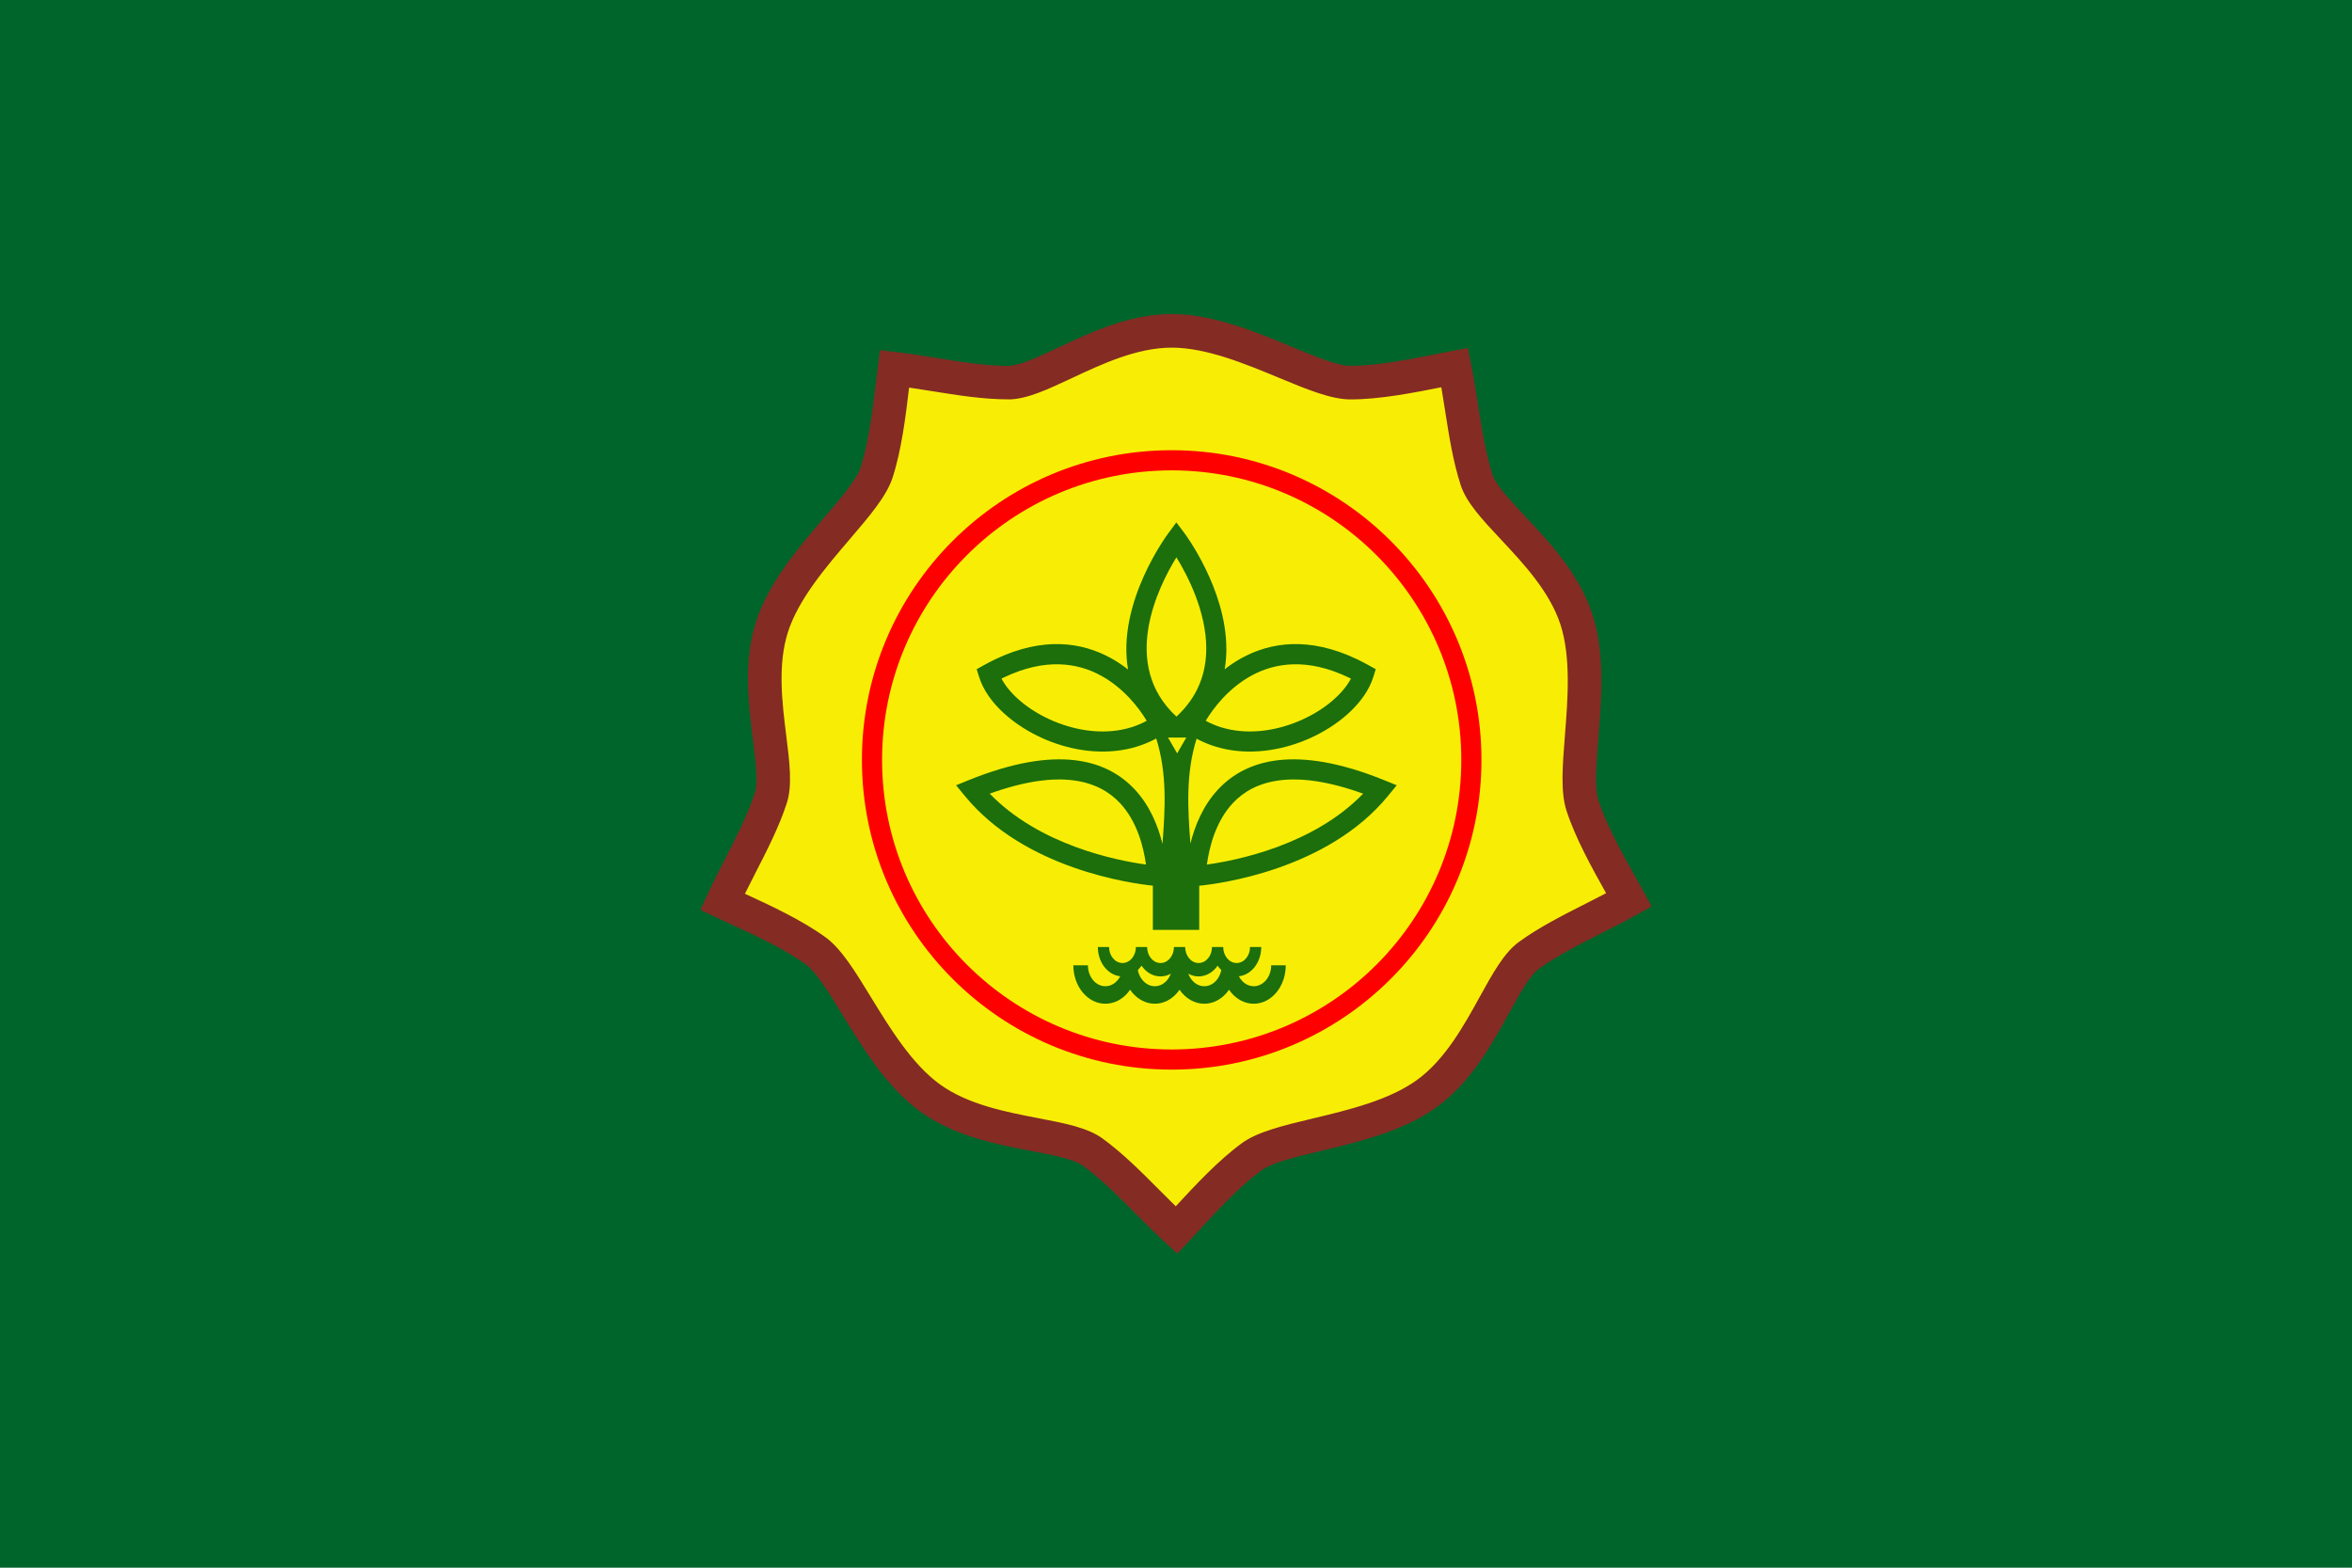 <?xml version="1.0" encoding="UTF-8" standalone="no"?>
<!-- Created with Inkscape (http://www.inkscape.org/) -->

<svg
   width="150mm"
   height="100mm"
   viewBox="0 0 566.929 377.953"
   version="1.1"
   id="svg5"
   sodipodi:docname="Flag of the Ministry of Agriculture of the Republic of Indonesia.svg"
   inkscape:version="1.1.1 (3bf5ae0d25, 2021-09-20)"
   xmlns:inkscape="http://www.inkscape.org/namespaces/inkscape"
   xmlns:sodipodi="http://sodipodi.sourceforge.net/DTD/sodipodi-0.dtd"
   xmlns:xlink="http://www.w3.org/1999/xlink"
   xmlns="http://www.w3.org/2000/svg"
   xmlns:svg="http://www.w3.org/2000/svg">
  <sodipodi:namedview
     id="namedview7"
     pagecolor="#ffffff"
     bordercolor="#666666"
     borderopacity="1.0"
     inkscape:pageshadow="2"
     inkscape:pageopacity="0.0"
     inkscape:pagecheckerboard="0"
     inkscape:document-units="mm"
     showgrid="false"
     inkscape:zoom="1.4142136"
     inkscape:cx="258.44753"
     inkscape:cy="144.60334"
     inkscape:window-width="1920"
     inkscape:window-height="1017"
     inkscape:window-x="-8"
     inkscape:window-y="-8"
     inkscape:window-maximized="1"
     inkscape:current-layer="layer1"
     showguides="false" />
  <defs
     id="defs2">
    <path
       id="B"
       d="M484.8 510.8c5.2 4.3 13.6 11.5 14.4 12.6.5.7-.5 4.6-1 6.7-.4 1.7-.8 3.1-.9 4.1-.2 2.7 2 7.7 2.2 8.2-.1-.3-.1-.7.2-1s.6-.3 1-.2c-.1 0-10.2-4.7-14.8-10.8-3.4-4.6-4.1-13.2-2.3-17.3.4-.9 1-2 2-2.1-.4 0-.6 0-.8-.2zm-.4 20.6c4.8 6.5 15 11.2 15.4 11.4.3.1.7.1 1-.2s.3-.6.2-1c-.6-1.4-2.2-5.4-2.1-7.4.1-.9.4-2.3.8-3.9 1-4 1.6-6.7.8-8-1.1-1.7-13.3-11.8-14.7-13-.2-.2-.4-.2-.7-.2-1 .1-2.4.8-3.3 3.1-1.9 4.8-1.2 14.1 2.6 19.2z" />
    <path
       id="C"
       d="M203.4 464.9s-1.8 1.8-3.1 5.6-.6 10-.4 11.1c.7 0 2.1 1.7 6.9 0s8.3-4.8 10-8c-1.1-1.9-2.2-4.2-2.3-6.4s.7-6.1.7-6.1-4.5 2.5-7 3.3c-2.6.7-4.8.5-4.8.5z" />
    <path
       id="D"
       d="M392.1 464.9s1.8 1.8 3.1 5.6c1.4 3.8.6 10 .4 11.1-.7 0-2.1 1.7-6.9 0s-8.3-4.8-10-8c1.1-1.9 2.2-4.2 2.3-6.4s-.7-6.1-.7-6.1 4.5 2.5 7 3.3c2.6.7 4.8.5 4.8.5z" />
    <path
       id="E"
       d="M197.9 233.8v108.8 23c0 39.3 30.8 93.7 99.4 112.4h.3.3c68.6-18.8 99.5-73.1 99.5-112.4v-23-108.8h-99.7z" />
    <path
       id="F"
       d="M316.6 206.1s1.2 12.6.5 16.8c-.7 4.1-5.5 9.7-5.5 9.7s-4.8-5.6-5.5-9.7.5-16.8.5-16.8z" />
    <path
       id="G"
       d="M240.3 231.8c.7.1 1.3-.2 1.4-.7l1.3-5.3c.1-.6-.4-1.2-1.1-1.3-.7-.2-1.5.1-1.6.7l-1.3 5.3c-.1.6.4 1.2 1.1 1.3h.2z" />
    <path
       id="H"
       d="M242.3 223.8c.7.1 1.3-.2 1.4-.7l1.3-5.3c.1-.6-.4-1.2-1.1-1.3-.7-.2-1.5.1-1.6.7l-1.3 5.3c-.1.6.4 1.2 1.1 1.3.1-.1.1 0 .2 0z" />
    <path
       id="I"
       d="M360.1 231.8c-.7.1-1.3-.2-1.4-.7l-1.3-5.3c-.1-.6.4-1.2 1.1-1.3.7-.2 1.5.1 1.6.7l1.3 5.3c.1.6-.4 1.2-1.1 1.3h-.2z" />
    <path
       id="J"
       d="M358.2 223.8c-.7.1-1.3-.2-1.4-.7l-1.3-5.3c-.1-.6.4-1.2 1.1-1.3.7-.2 1.5.1 1.6.7l1.3 5.3c.1.6-.4 1.2-1.1 1.3-.1-.1-.1 0-.2 0z" />
    <path
       id="K"
       d="M317.4 180.5l-.1-.6h-10.6l-.1.6c0 .3-1.1 11.2-.5 14.9.7 3.8 5.2 8.6 5.4 8.8l.4.4.4-.4c.2-.2 4.7-5.1 5.4-8.8.8-3.7-.3-14.7-.3-14.9zm-.8 14.5c-.5 2.7-3.5 6.3-4.6 7.6-1.1-1.3-4.1-4.9-4.6-7.6-.5-2.8.1-12.1.4-13.7h3.3l.8 13.4 1.1-13.4h3.4c.1 1.6.7 11 .2 13.7z" />
    <path
       id="L"
       d="M316 158s1 9.9.4 13.1-4.7 7.6-4.7 7.6-4.1-4.4-4.7-7.6.4-13.1.4-13.1z" />
    <linearGradient
       id="A"
       gradientUnits="userSpaceOnUse">
      <stop
         offset="0"
         stop-color="#f0c001"
         id="stop4" />
      <stop
         offset=".525"
         stop-color="#f7d914"
         id="stop6" />
      <stop
         offset="1"
         stop-color="#f0c001"
         id="stop8" />
    </linearGradient>
    <linearGradient
       xlink:href="#A"
       id="B-1"
       x1="126.447"
       y1="101.473"
       x2="134.215"
       y2="103.41" />
    <linearGradient
       xlink:href="#A"
       id="C-6"
       x1="141.718"
       y1="101.473"
       x2="133.95"
       y2="103.41" />
    <path
       id="D-7"
       d="M44.138 103.37l-.372.037c.113.098.315.062.389.206.109.151.318.126.482.123.151-.004.235.13.355.195.082.094.206.062.314.076.122.014.245.03.368.017.103.052.154.204.297.149.128.001.249.047.32.151.157.046.327-.006.485.051.13.05.186.224.358.18.08-.028.233.039.27-.035-.133-.066-.321-.002-.42-.138-.058-.128-.148-.225-.301-.204-.132-.011-.319.013-.374-.144-.092-.163-.317-.009-.461-.081-.1-.071-.148-.244-.307-.183-.143-.024-.341.073-.445-.052-.051-.141-.232.011-.256-.158-.097-.075-.297.058-.358-.111-.04-.137-.25-.002-.344-.077z" />
    <path
       id="E-9"
       d="M43.99 102.053c.101.105.107.316.267.351.211.03.441.014.627.136.089.128.235.214.393.205.167-.033.226.158.377.179.133.044.287.015.409.085.05.161.236.166.379.167.11.016.196.125.316.082.114.006.278-.04.286.117.079.124.238.083.362.09h.16l-.47-.2c-.063-.09-.123-.198-.254-.148-.102.008-.215.018-.224-.113-.104-.105-.288.069-.393-.051-.013-.163-.15-.306-.326-.252-.144.014-.31.026-.385-.124-.125-.061-.289.032-.399-.067-.069-.121-.167-.233-.318-.229-.207-.009-.418-.004-.621-.055-.071-.04-.164-.087-.186-.171z" />
    <path
       id="F-1"
       d="M44.913 100.994a.93.93 0 0 0-.49.136c.19.001.42-.006.546.164.127.144.338.081.497.157.101.138.285.073.428.08.148-.011.179.141.251.231.09.098.232.121.359.109.139.09.272.247.456.212.169-.055.338.034.461.144.08.064.203.014.299.051.065.001.183.071.193.07-.064-.163-.254-.173-.385-.218-.104-.105-.207-.268-.378-.241-.152.035-.357.048-.452-.102-.055-.099-.211-.05-.303-.114-.135-.038-.136-.2-.228-.272-.168-.098-.388.03-.546-.094-.047-.149-.198-.155-.334-.146-.121.017-.242-.052-.269-.168-.031-.016-.075-.027-.104 0z" />
    <path
       id="G-8"
       d="M45.159 99.889c-.106-.006-.203.042-.301.073.131.012.297.039.35.178.127.07.304-.045.41.079s.277.101.419.093c.124.016.177.197.316.166.131-.029.21.103.291.18.113.096.272.107.413.124.123.017.263-.018.358.083.133.104.3.186.472.171.117-.017-.096-.039-.133-.077a.44.44 0 0 1-.211-.214c-.112-.134-.304-.082-.455-.086a.42.42 0 0 1-.398-.224c-.024-.128-.162-.131-.267-.121-.167.027-.189-.184-.328-.221-.115-.062-.256.035-.361-.058-.09-.123-.247-.068-.378-.091-.08.028-.145-.121-.198-.055z" />
    <path
       id="B-4"
       d="M49.95 110.16h1.78l-.876-2.761zm.09-4.365h1.656l2.485 7.016h-1.59l-.452-1.442h-2.585l-.486 1.442h-1.533zm.819 0z" />
    <style
       type="text/css"
       id="style833"><![CDATA[
    .fil1 {fill:#7AC043}
    .fil2 {fill:#00529B;fill-rule:nonzero}
    .fil3 {fill:#7D7E82;fill-rule:nonzero}
    .fil0 {fill:#EE3D37;fill-rule:nonzero}
   ]]></style>
    <style
       type="text/css"
       id="style936">
   <![CDATA[
    .fil3 {fill:#1C6F0A}
    .fil0 {fill:#F8EE05}
    .fil4 {fill:#1C6F0A;fill-rule:nonzero}
    .fil1 {fill:#842B24;fill-rule:nonzero}
    .fil2 {fill:red;fill-rule:nonzero}
   ]]>
  </style>
  </defs>
  <g
     inkscape:label="Layer 1"
     inkscape:groupmode="layer"
     id="layer1">
    <rect
       style="opacity:1;fill:#00652b;stroke-width:1.39;fill-opacity:1"
       id="rect1206"
       width="566.929"
       height="377.953"
       x="0"
       y="0" />
    <rect
       style="opacity:1;fill:#ffffff"
       id="rect1182"
       x="-13.737"
       y="-22.895"
       height="417.347" />
    <g
       style="clip-rule:evenodd;fill-rule:evenodd;image-rendering:optimizeQuality;shape-rendering:geometricPrecision;text-rendering:geometricPrecision"
       id="g967"
       transform="matrix(3.8244531e-4,0,0,3.8244531e-4,168.731,75.626)">
      <g
         id="Pertanian"
         inkscape:label="Pertanian"
         inkscape:groupmode="layer">

  <path
   class="fil0"
   d="m 300281,577686 c 13061,-13864 30370,-33817 47591,-46329 19124,-13895 76514,-15246 110319,-39806 33804,-24560 46383,-74046 64193,-86986 18535,-13466 42214,-23284 63109,-35036 -9149,-16706 -22777,-39334 -29354,-59579 -7305,-22481 9145,-77480 -3767,-117220 -12912,-39739 -56089,-66994 -62891,-87931 -7080,-21789 -9099,-47343 -13820,-70847 -18715,3539 -44447,9507 -65734,9507 -23639,0 -70862,-32640 -112647,-32640 -41784,0 -81047,32641 -103062,32641 -22911,0 -47838,-5976 -71650,-8750 -2418,18893 -4693,45210 -11271,65455 -7305,22481 -52940,57308 -65852,97047 -12912,39739 5999,87167 -805,108104 -7080,21790 -20466,43650 -30462,65440 17222,8138 41547,18434 58768,30946 19124,13894 38144,68058 71948,92618 33804,24560 84755,21231 102565,34171 18535,13467 35189,32953 52823,49194 z"
   id="path941" />

  <path
   class="fil1"
   d="m 314996,577338 c -3466,3746 -6791,7340 -7023,7586 l -7169,7609 -7679,-7072 c -6167,-5680 -12348,-11889 -18531,-18100 -10937,-10987 -21882,-21981 -33341,-30308 -5602,-4070 -17875,-6428 -32097,-9159 -22382,-4298 -48992,-9409 -70467,-25012 C 117705,487636 102624,462990 89678,441832 80927,427530 73259,414999 66741,410264 53240,400455 34563,391835 19040,384671 c -3148,-1453 -6169,-2847 -9371,-4360 l -9436,-4459 4349,-9479 c 3527,-7688 7504,-15449 11482,-23212 7060,-13778 14125,-27567 18526,-41111 2122,-6530 567,-18969 -1236,-33382 -2823,-22579 -6180,-49422 2041,-74722 8013,-24662 26786,-46613 42903,-65457 10904,-12750 20457,-23921 22949,-31590 5127,-15778 7558,-36245 9579,-53256 220,-1855 433,-3645 1279,-10255 l 1329,-10385 10334,1204 c 8086,942 16853,2351 25623,3761 15387,2473 30784,4948 44827,4948 v -42 c 6996,0 18285,-5295 31367,-11430 20660,-9690 45222,-21211 71695,-21211 25908,0 52600,11077 75515,20587 15481,6424 29044,12053 37132,12053 16699,0 36881,-4006 53655,-7335 2669,-530 5240,-1040 10134,-1965 l 10225,-1933 2058,10246 c 1698,8455 3030,16991 4362,25529 2387,15294 4775,30598 9168,44118 2138,6580 10676,15695 20570,26258 15586,16640 34117,36422 42321,61674 8029,24711 5746,53473 3787,78166 -1330,16755 -2495,31435 -19,39054 5168,15906 15208,33851 23553,48766 1653,2955 3238,5787 5016,9034 l 5010,9147 -9104,5121 c -7232,4068 -15084,8046 -22938,12025 -13833,7008 -27675,14023 -39138,22350 -5581,4054 -11613,14995 -18604,27673 -11007,19962 -24093,43695 -45589,59313 -20925,15202 -49048,21935 -73193,27714 -16283,3898 -30549,7313 -37127,12092 -13605,9885 -27516,24921 -39080,37419 z m -15157,-14646 c 12257,-13247 26953,-29088 41829,-39896 9840,-7149 26098,-11041 44654,-15483 22174,-5308 48003,-11491 65665,-24322 17677,-12843 29513,-34309 39469,-52365 8225,-14918 15324,-27792 24724,-34621 12689,-9219 27366,-16656 42033,-24087 4293,-2175 8585,-4350 12866,-6599 -8783,-15699 -19277,-34516 -24991,-52100 -3795,-11681 -2477,-28288 -973,-47243 1808,-22786 3915,-49327 -2794,-69977 -6758,-20800 -23513,-38688 -37606,-53733 -11648,-12436 -21701,-23168 -25285,-34198 -4831,-14870 -7373,-31155 -9912,-47428 -746,-4780 -1492,-9559 -2292,-14260 -17639,3501 -38775,7668 -57299,7668 -12207,0 -27632,-6401 -45238,-13708 -21074,-8745 -45622,-18932 -67409,-18932 -21949,0 -44116,10397 -62762,19142 -15448,7246 -28779,13498 -40300,13498 v -42 c -15810,0 -31979,-2599 -48136,-5196 -4740,-762 -9480,-1524 -14302,-2223 -2116,17817 -4682,39146 -10433,56845 -3779,11631 -14624,24312 -27003,38786 -14839,17351 -32124,37561 -38849,58261 -6743,20751 -3694,45123 -1131,65623 2107,16855 3927,31401 326,42482 -4824,14848 -12340,29515 -19849,44171 -2204,4302 -4408,8602 -6539,12914 16326,7535 35864,16586 50848,27472 9901,7193 18615,21434 28561,37689 11911,19466 25786,42141 43387,54929 17698,12858 41777,17483 62030,21373 16724,3212 31156,5984 40535,12798 12692,9221 24302,20885 35905,32541 3408,3424 6816,6847 10272,10219 z"
   id="path943" />

  <path
   class="fil2"
   d="m 297279,86064 c 53912,0 102721,21853 138052,57184 35331,35331 57184,84140 57184,138052 0,53912 -21853,102721 -57184,138052 -35331,35331 -84140,57184 -138052,57184 -53912,0 -102721,-21853 -138052,-57184 -35331,-35331 -57184,-84140 -57184,-138052 0,-53912 21853,-102721 57184,-138052 35331,-35331 84140,-57184 138052,-57184 z m 129069,66167 C 393317,119200 347684,98770 297279,98770 c -50405,0 -96038,20430 -129069,53461 -33031,33031 -53461,78664 -53461,129069 0,50405 20430,96038 53461,129069 33031,33031 78664,53462 129069,53462 50405,0 96038,-20430 129069,-53462 33031,-33031 53462,-78664 53462,-129069 0,-50405 -20430,-96038 -53462,-129069 z"
   id="path945" />

  <path
   class="fil3"
   d="m 291462,334102 h 24 c 1682,-22102 3023,-44205 -3943,-66307 -3877,2103 -7887,3771 -11985,5042 -17814,5524 -37169,3474 -54053,-2888 -16861,-6353 -31427,-17113 -39635,-28986 -2676,-3871 -4709,-7894 -5973,-11969 l -1516,-4890 4494,-2505 c 2561,-1428 5032,-2704 7413,-3836 30337,-14422 54572,-10581 72628,-667 3929,2158 7554,4608 10875,7220 -7369,-42347 25267,-85750 25392,-85920 l 5045,-6826 5104,6777 c 18,24 26406,35129 26406,72859 h 25 c 0,4304 -335,8636 -1076,12951 3266,-2552 6822,-4946 10671,-7060 18055,-9914 42291,-13756 72627,667 2382,1132 4852,2408 7413,3836 l 4494,2505 -1516,4890 c -1264,4075 -3297,8098 -5973,11969 -8208,11874 -22774,22633 -39635,28986 -16884,6362 -36239,8412 -54053,2888 -4005,-1242 -7927,-2864 -11723,-4901 -6912,22047 -5577,44093 -3900,66139 2743,-11083 7874,-24036 17683,-34420 17277,-18292 48313,-28324 104388,-5613 l 7966,3226 -5434,6650 c -38250,46806 -106942,55503 -119049,56695 v 27827 h -29222 v -27874 c -13325,-1364 -80795,-10419 -118573,-56647 l -5434,-6650 7965,-3226 c 56075,-22711 87112,-12678 104389,5613 9816,10393 14949,23358 17689,34447 z m 9268,-56929 2872,-4974 2872,-4974 h -5743 -5743 l 2872,4974 2872,4974 z m -465,-123586 c -11493,18662 -35762,67437 16,100406 13985,-12871 18778,-28040 18778,-42787 h 25 c 0,-23540 -11811,-46229 -18819,-57619 z m -18727,103056 c -5038,-8425 -14605,-20676 -28726,-28430 -14951,-8210 -35248,-11283 -61114,1014 -561,266 -1121,538 -1680,815 658,1243 1419,2487 2275,3724 6794,9828 19168,18854 33680,24322 14489,5459 30942,7267 45864,2640 3317,-1029 6564,-2380 9701,-4084 z m 65926,-28430 c -14121,7754 -23687,20004 -28726,28430 3137,1704 6383,3055 9701,4084 14922,4627 31375,2820 45864,-2640 14512,-5468 26886,-14494 33680,-24322 855,-1237 1617,-2481 2275,-3724 -559,-277 -1119,-549 -1680,-815 -25866,-12297 -46162,-9224 -61114,-1014 z m -11455,80126 c -11090,11742 -15026,28094 -16544,38924 18569,-2558 66982,-12130 98488,-44696 -44384,-16004 -68643,-8311 -81944,5771 z m -54923,38924 c -1518,-10830 -5454,-27182 -16544,-38924 -13301,-14082 -37560,-21775 -81944,-5771 31506,32566 79919,42137 98488,44696 z"
   id="path947" />

  <path
   class="fil4"
   d="m 353732,399246 c 0,5114 -1738,9745 -4548,13097 -2810,3352 -6692,5425 -10979,5425 -4288,0 -8170,-2073 -10979,-5425 -355,-423 -692,-866 -1011,-1328 -319,462 -656,905 -1011,1328 -2810,3352 -6692,5425 -10979,5425 -4288,0 -8170,-2073 -10979,-5425 -355,-423 -692,-866 -1011,-1328 -319,462 -656,905 -1011,1328 -2810,3352 -6692,5425 -10979,5425 -4288,0 -8169,-2073 -10979,-5425 -355,-423 -692,-866 -1011,-1328 -319,462 -657,905 -1011,1328 -2810,3352 -6692,5425 -10979,5425 -4288,0 -8169,-2073 -10979,-5425 -2810,-3352 -4548,-7982 -4548,-13097 h 7075 c 0,2785 946,5306 2475,7130 1530,1824 3643,2953 5977,2953 2335,0 4448,-1129 5978,-2953 1529,-1824 2475,-4345 2475,-7130 h 7074 c 0,2785 946,5306 2476,7130 1530,1824 3643,2953 5977,2953 2335,0 4448,-1129 5977,-2953 1530,-1824 2476,-4345 2476,-7130 h 7074 c 0,2785 946,5306 2476,7130 1529,1824 3643,2953 5977,2953 2334,0 4448,-1129 5977,-2953 1530,-1824 2476,-4345 2476,-7130 h 7074 c 0,2785 946,5306 2475,7130 1530,1824 3643,2953 5978,2953 2334,0 4448,-1129 5977,-2953 1530,-1824 2475,-4345 2475,-7130 z"
   id="path949" />

  <path
   class="fil4"
   d="m 369181,410768 c 0,6691 -2260,12750 -5913,17135 -3653,4386 -8700,7098 -14273,7098 -5574,0 -10620,-2712 -14273,-7098 -461,-553 -899,-1133 -1314,-1738 -415,604 -853,1185 -1314,1738 -3653,4386 -8700,7098 -14273,7098 -5574,0 -10620,-2712 -14273,-7098 -461,-553 -899,-1133 -1314,-1738 -415,604 -854,1185 -1314,1738 -3653,4386 -8699,7098 -14273,7098 -5574,0 -10620,-2712 -14273,-7098 -461,-553 -899,-1133 -1314,-1738 -415,604 -853,1185 -1314,1738 -3653,4386 -8700,7098 -14273,7098 -5574,0 -10620,-2712 -14273,-7098 -3653,-4385 -5913,-10444 -5913,-17135 h 9197 c 0,3644 1230,6942 3218,9329 1988,2387 4736,3863 7771,3863 3035,0 5783,-1476 7771,-3863 1988,-2387 3218,-5685 3218,-9329 h 9197 c 0,3644 1230,6942 3218,9329 1988,2387 4736,3863 7771,3863 3035,0 5782,-1476 7771,-3863 1988,-2387 3218,-5685 3218,-9329 h 9197 c 0,3644 1230,6942 3218,9329 1988,2387 4736,3863 7771,3863 3035,0 5783,-1476 7771,-3863 1988,-2387 3218,-5685 3218,-9329 h 9197 c 0,3644 1230,6942 3218,9329 1988,2387 4736,3863 7771,3863 3035,0 5782,-1476 7771,-3863 1988,-2387 3218,-5685 3218,-9329 h 9197 z"
   id="path951" />

 </g>
    </g>
  </g>
  <style
     id="style1300"><![CDATA[.F{fill:#efc14b}.G{fill:#fae89d}.H{fill:#865a10}.I{image-rendering:optimizeQuality}.J{shape-rendering:geometricPrecision}.K{fill:#a16112}.L{fill:#f7dc15}.M{fill:#1d6e2c}.N{text-rendering:geometricPrecision}.O{fill:#207d31}.P{fill:#fff}.Q{fill:#6c808c}.R{fill:#fefefe}.S{stroke:#7b7b7b}.T{fill:#ededed}.U{stroke-miterlimit:10}.V{fill:#184a21}.W{stroke:#865a10}.X{stroke-width:2}.Y{fill:#d1a840}.Z{opacity:.998}.a{stroke-linejoin:round}.b{fill:#149140}.c{fill:#b3c5ca}.d{fill:#0f6530}.e{fill:#f8bf17}.f{stroke-width:.3}.g{fill:#dba112}.h{fill-rule:evenodd}]]></style>
  <style
     id="style2"><![CDATA[.B{stroke:#000}.C{stroke-width:.265}.D{opacity:.997}.E{fill-rule:evenodd}.F{stroke-linejoin:round}]]></style>
</svg>
